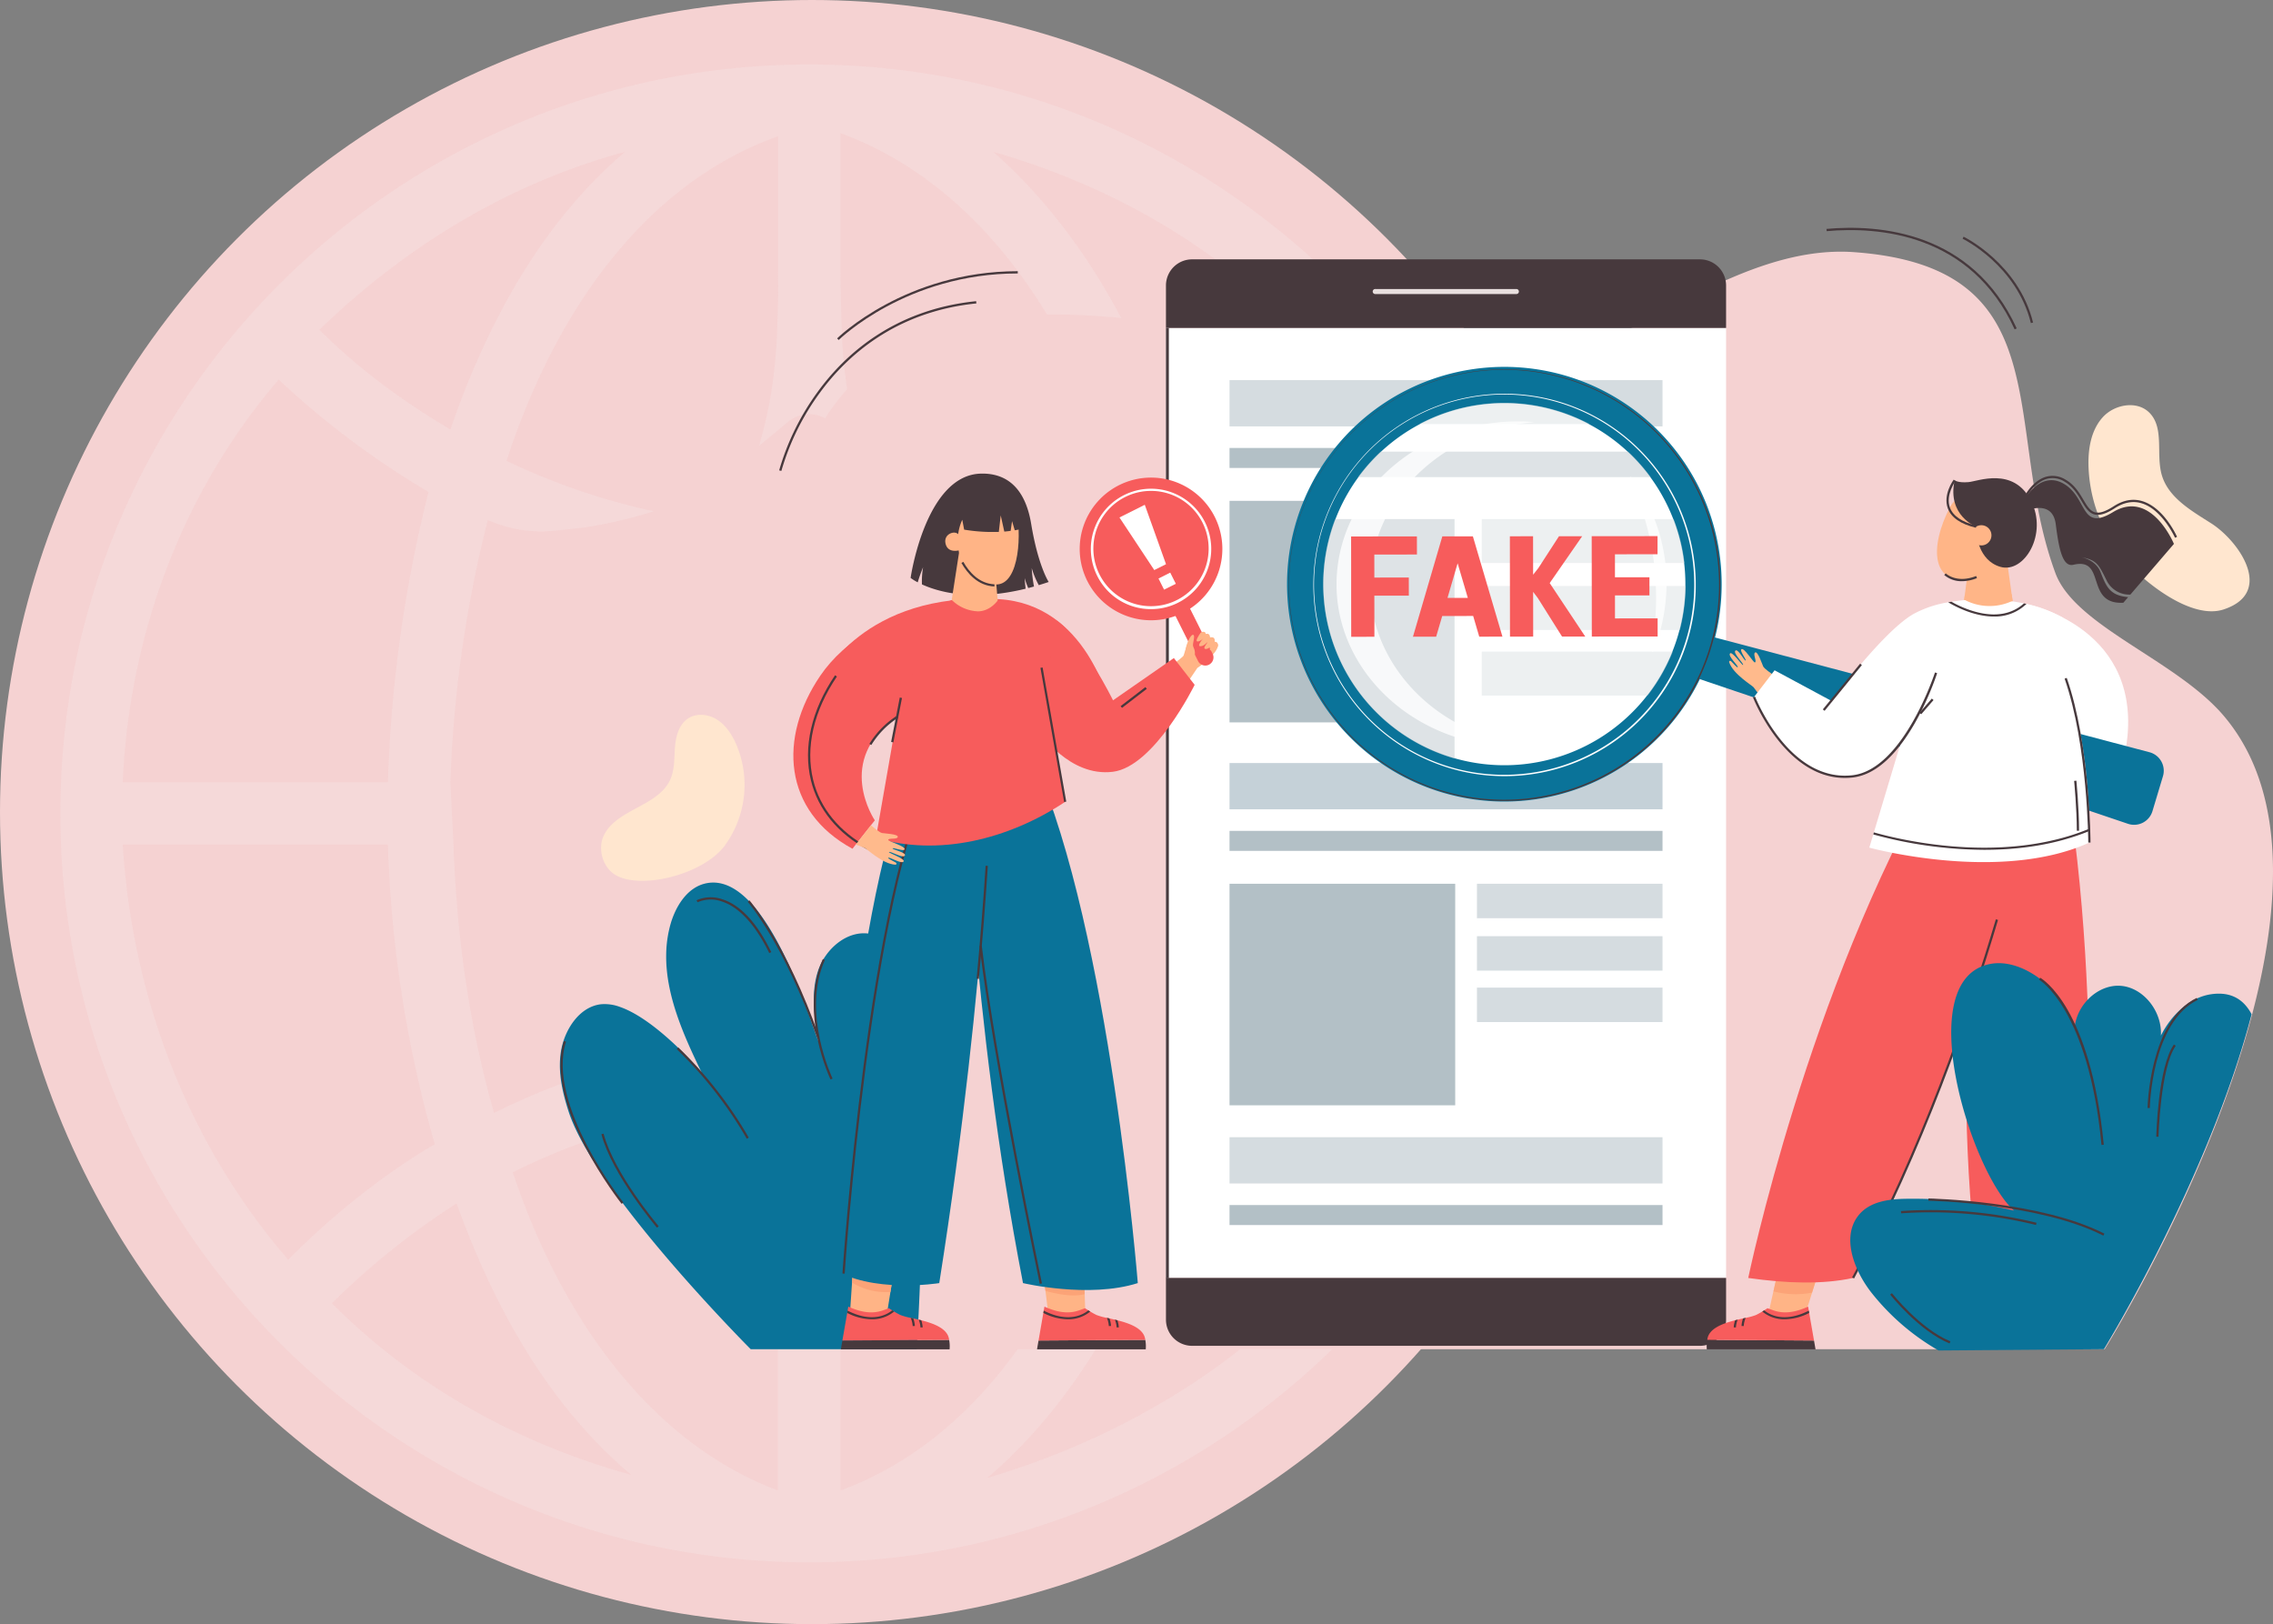 <?xml version="1.0" encoding="UTF-8"?> <svg xmlns="http://www.w3.org/2000/svg" xmlns:xlink="http://www.w3.org/1999/xlink" width="809" height="578" viewBox="0 0 809 578"><rect x="0" y="0" width="809" height="578" fill="#808080" stroke="none"/><defs><clipPath id="clip-path"><rect id="Rectangle_10545" data-name="Rectangle 10545" width="609.732" height="399.531" fill="none"></rect></clipPath><clipPath id="clip-path-3"><rect id="Rectangle_10537" data-name="Rectangle 10537" width="129.121" height="126.654" fill="none"></rect></clipPath><clipPath id="clip-path-4"><rect id="Rectangle_10542" data-name="Rectangle 10542" width="12.983" height="62.274" fill="none"></rect></clipPath><clipPath id="clip-path-5"><rect id="Rectangle_10543" data-name="Rectangle 10543" width="70.583" height="115.851" fill="none"></rect></clipPath></defs><g id="Group_70596" data-name="Group 70596" transform="translate(288 -2562)"><circle id="Ellipse_1537" data-name="Ellipse 1537" cx="289" cy="289" r="289" transform="translate(-288 2562)" fill="#f5d2d2"></circle><path id="Path_113617" data-name="Path 113617" d="M266.52,0C119.915,0,0,118.833,0,266.518c0,148.8,121.051,266.536,266.52,266.536s266.5-117.734,266.5-266.536C533.023,118.833,413.108,0,266.52,0M510.838,255.417h-94.4c-1.117-34.421-5.551-72.194-15.553-107.732a253.224,253.224,0,0,0,51.091-39.953c35.538,41.089,55.524,93.261,58.858,147.685M436.427,91.062A257.274,257.274,0,0,1,393.122,125.5C379.786,88.845,359.8,55.524,332.029,31.087c38.872,11.119,75.528,31.1,104.4,59.975M200.994,31.087c-28.871,24.437-48.874,59.975-62.174,98.847-16.67-9.984-32.2-21.1-46.64-35.538,31.069-29.988,67.725-52.19,108.814-63.309M77.709,112.165a304.451,304.451,0,0,0,53.326,39.971,482.1,482.1,0,0,0-14.453,103.281H22.2c2.235-52.208,21.1-103.281,55.506-143.252M22.2,277.638h94.379a435.47,435.47,0,0,0,16.67,106.615c-18.887,11.1-36.656,25.536-52.172,41.089-35.538-41.089-55.542-93.3-58.876-147.7M96.631,440.875a270.337,270.337,0,0,1,44.387-35.556c14.435,39.989,34.439,73.311,62.192,96.631-39.972-11.1-76.628-31.087-106.579-61.075M277.64,507.5V386.721l-8.308,3.226a7.61,7.61,0,0,1-5.5,0l-8.416-3.3V507.5c-44.423-16.652-76.628-59.975-94.4-113.246A238.728,238.728,0,0,1,215.808,374.9c.036-.018.09-.018.144-.036.144-.018.4-.072.721-.144.108-.018.234-.054.36-.072.469-.126.937-.216,1.388-.324h.054v.036c1.117-.234,2.523-.5,4.037-.775a2.164,2.164,0,0,0-.216-.2h-.018l-.018-.018c-.108-.09-.541-.487-1.189-1.081a2.929,2.929,0,0,0-.216-.2c-2.325-2.09-7.01-6.253-9.858-8.308q-.351-.243-.649-.432c-.27-.162-.523-.324-.793-.487-.036-.018-.054-.036-.09-.054a.873.873,0,0,1-.216-.144,29.6,29.6,0,0,0-24.347-2.289l-.162.054a242.527,242.527,0,0,0-30.384,12.723c-8.885-31.1-13.336-63.309-14.435-95.513l-1.117-22.22a440.441,440.441,0,0,1,13.318-93.3h.018a46.7,46.7,0,0,0,24.419,3.748l10.146-1.117c1.117-.18,3.262-.5,6.145-1.063,2.9-.577,6.542-1.37,10.651-2.451,2.325-.595,4.938-1.352,7.7-2.235a236.355,236.355,0,0,1-52.407-17.949c17.769-54.425,49.992-98.847,96.631-115.517V73.78l.036,3.442c.126,4.613-.108,9.029-.216,13.372-.433,18.238-2.649,31.754-6.578,45.144l6.758-5.587,3.658-3.028a11.615,11.615,0,0,1,14.844.005l.168.139,3.55,2.9,6.956,5.785c-3.965-13.408-6.181-26.96-6.632-45.288,0,0-.324-13.21-.324-16.886V24.437c45.522,16.652,77.709,59.975,95.478,112.165A222.725,222.725,0,0,1,317.4,157.453c3.785,1.37,7.371,2.469,10.489,3.334h.036a144.723,144.723,0,0,0,18.238,3.911.5.5,0,0,0,.162.018l4.109.469a55.459,55.459,0,0,0,30.312-5.19l.162-.072a355.667,355.667,0,0,1,13.318,96.613s.36,13.318,0,21.1A429.213,429.213,0,0,1,380.9,369.817,258.985,258.985,0,0,0,348.9,357.941l-.144-.036a28,28,0,0,0-24.437,4.343c-1.5,1.081-3.01,2.145-4.56,3.19l-.054.036-.072.054-.18.09-.144.126h-.018l-.288.2q-4.568,3.082-9.569,5.893c1.982.306,3.947.649,5.911,1.027a1.106,1.106,0,0,1,.2.054,257.641,257.641,0,0,1,57.579,18c-17.769,55.506-49.974,99.929-95.478,116.58m52.172-4.433c28.871-24.437,49.974-59.975,64.409-99.965a288.766,288.766,0,0,1,46.658,35.538c-31.105,31.1-69.978,52.208-111.067,64.427m125.5-82.2A320.706,320.706,0,0,0,400.889,379.8,455.246,455.246,0,0,0,416.442,276.52H510.82c-3.316,53.307-22.185,104.38-55.506,144.351" transform="translate(-266.511 2584.945)" fill="#f9f9f9" opacity="0.2"></path><g id="Group_70563" data-name="Group 70563" transform="translate(-88.731 2643.078)"><g id="Group_70562" data-name="Group 70562" clip-path="url(#clip-path)"><g id="Group_70561" data-name="Group 70561"><g id="Group_70560" data-name="Group 70560" clip-path="url(#clip-path)"><path id="Path_113473" data-name="Path 113473" d="M690.015,133.578A53.807,53.807,0,0,1,677.084,100.1c-.156-6.162.949-12.749,5.11-17.3s12.079-5.974,16.481-1.659c5.513,5.4,2.35,14.778,4.476,22.2,2.317,8.085,10.483,12.732,17.581,17.243,9.914,6.3,22.728,24.655,4.431,30.664-11.434,3.756-28.21-9.63-35.149-17.671" transform="translate(-133.022 -15.432)" fill="#ffe6cf"></path><path id="Path_113474" data-name="Path 113474" d="M656.2,478.245l1.734-20.288H643.063l.9,20.288Z" transform="translate(-126.34 -89.973)" fill="#ffb486"></path><path id="Path_113475" data-name="Path 113475" d="M657.876,458.061l-.988,11.42a59.347,59.347,0,0,1-13.368-.84l-.534-11.792Z" transform="translate(-126.325 -89.756)" fill="#fca377"></path><path id="Path_113476" data-name="Path 113476" d="M654.822,495.892H616.127a12.159,12.159,0,0,1,.156-3.356c.015-.031,37.994.217,37.994.217Z" transform="translate(-121.038 -96.766)" fill="#47393d"></path><path id="Path_113477" data-name="Path 113477" d="M654.333,489.857l-37.979-.248c.364-3.931,5.3-5.78,9.9-6.953.311-.078.613-.148.916-.225.66-.156,1.306-.3,1.919-.436.318-.07.63-.14.925-.2a21.352,21.352,0,0,0,3.675-1.018c.683-.326,1.515-.8,2.237-1.235.249-.147.473-.295.684-.427.683-.427,1.172-.754,1.172-.754,2.486.816,6.23,3.154,14.449-.567l.249,1.429.14.808Z" transform="translate(-121.093 -93.87)" fill="#f75c5c"></path><path id="Path_113478" data-name="Path 113478" d="M629.474,483.565a8.818,8.818,0,0,0-.637,2.773l-.776-.031a9.749,9.749,0,0,1,.5-2.517c.311-.077.614-.147.917-.225" transform="translate(-123.393 -95.004)" fill="#47393d"></path><path id="Path_113479" data-name="Path 113479" d="M633,482.772a8.627,8.627,0,0,0-.7,2.913l-.777-.023a9.33,9.33,0,0,1,.551-2.688c.319-.07.63-.14.925-.2" transform="translate(-124.073 -94.849)" fill="#47393d"></path><path id="Path_113480" data-name="Path 113480" d="M657.41,480.354a19.444,19.444,0,0,1-8.685,2.268,12.176,12.176,0,0,1-8.01-2.758c.249-.148.474-.3.684-.427,1.445,1.235,6.735,4.762,15.871.109Z" transform="translate(-125.879 -94.193)" fill="#47393d"></path><path id="Path_113481" data-name="Path 113481" d="M554.439,401.147H72.01S12.277,334.084,25.35,284.618c5.941,2.258,15.6,2.547,20.67,7.658,2.912,3.656,5.757,7.368,9.215,10.382C49.367,289.536,43.5,275.2,43.64,260.938c9.532-5.2,21.467-7.842,30.534-14.881a32.476,32.476,0,0,0,7.286-7.77c17.706-26.669-29.848-87.81,15.874-165.673,48.913-83.3,187.524-6.934,261.569-23.8,28.909-6.589,66.684-40.932,106.324-38.079,74.431,5.352,52.424,62.129,71.682,114.238,6.968,18.859,42.847,30.872,59.739,50.582,57.086,66.637-42.21,225.592-42.21,225.592" transform="translate(-4.613 -2.076)" fill="#f5d2d2"></path><path id="Path_113482" data-name="Path 113482" d="M127,456.042H67.915s-55.6-55.709-64.853-84.7C.771,364.207-.908,356.6.538,349.237S7.111,334.2,14.552,333.295a15.486,15.486,0,0,1,6.87.956c6.46,2.258,13.483,7.81,19,12.921a129.678,129.678,0,0,1,10.02,10.382c-6.38-13.122-12.76-27.457-12.607-41.719a42.2,42.2,0,0,1,1.342-10.3c1.752-6.7,5.914-13.716,12.664-15.243,7.119-1.607,13.612,3.222,19.2,10.663C82.587,316.3,90.341,342.728,92.069,346.5c-1.422-8.276-2.828-16.947-.241-24.934s10.566-14.914,18.8-13.3c10.47,2.057,14.118,14.93,15.548,25.5,5.938,43.889.82,122.274.82,122.274" transform="translate(0 -56.972)" fill="#0a7399"></path><path id="Path_113483" data-name="Path 113483" d="M118.433,366.722c-.114-.236-11.335-23.846-2.74-42.877l.732.331c-8.438,18.685,2.619,41.962,2.731,42.2Z" transform="translate(-22.094 -63.625)" fill="#47393d"></path><path id="Path_113484" data-name="Path 113484" d="M22.032,418.1c-.28-.35-27.86-35.283-20.554-57.979l.765.246c-7.175,22.287,20.14,56.885,20.416,57.232Z" transform="translate(-0.049 -70.752)" fill="#47393d"></path><path id="Path_113485" data-name="Path 113485" d="M38.171,434.66c-.159-.187-15.969-18.836-19.778-33.257l.777-.206c3.762,14.243,19.454,32.756,19.613,32.941Z" transform="translate(-3.614 -78.822)" fill="#47393d"></path><path id="Path_113486" data-name="Path 113486" d="M76.7,395.5a145.662,145.662,0,0,0-24.951-31.906L52.3,363A146.527,146.527,0,0,1,77.4,395.1Z" transform="translate(-10.168 -71.318)" fill="#47393d"></path><path id="Path_113487" data-name="Path 113487" d="M107.951,346.869C96.078,313.14,83.332,298.523,83.205,298.38l.6-.534c.129.145,12.979,14.881,24.9,48.756Z" transform="translate(-16.347 -58.517)" fill="#47393d"></path><path id="Path_113488" data-name="Path 113488" d="M86.418,316.359c-4.907-10.055-10.75-16.407-16.9-18.366a11.7,11.7,0,0,0-8.605.283l-.385-.7a12.344,12.344,0,0,1,9.234-.344c6.452,2.058,12.3,8.376,17.374,18.779Z" transform="translate(-11.892 -58.258)" fill="#47393d"></path><rect id="Rectangle_10519" data-name="Rectangle 10519" width="199.355" height="338.065" transform="translate(215.717 35.645)" fill="#fff"></rect><path id="Path_113489" data-name="Path 113489" d="M467.816,23.264V38.388H268.46V23.264a9.3,9.3,0,0,1,9.3-9.3H458.517a9.3,9.3,0,0,1,9.3,9.3" transform="translate(-52.743 -2.744)" fill="#47393d"></path><path id="Path_113490" data-name="Path 113490" d="M268.46,465.084H467.816v14.861a9.3,9.3,0,0,1-9.3,9.3H277.762a9.3,9.3,0,0,1-9.3-9.3Z" transform="translate(-52.743 -91.373)" fill="#47393d"></path><rect id="Rectangle_10520" data-name="Rectangle 10520" width="1.025" height="338.185" transform="translate(215.717 35.645)" fill="#47393d"></rect><path id="Path_113491" data-name="Path 113491" d="M411.266,28.892H361.035a.9.9,0,1,1,0-1.793h50.231a.9.9,0,0,1,0,1.793" transform="translate(-70.755 -5.324)" fill="#e8dfde"></path><rect id="Rectangle_10521" data-name="Rectangle 10521" width="80.328" height="78.843" transform="translate(238.339 233.434)" fill="#b3c0c6"></rect><rect id="Rectangle_10522" data-name="Rectangle 10522" width="66.047" height="12.264" transform="translate(326.402 233.434)" fill="#d5dce0"></rect><rect id="Rectangle_10523" data-name="Rectangle 10523" width="66.047" height="12.264" transform="translate(326.402 252.09)" fill="#d5dce0"></rect><rect id="Rectangle_10524" data-name="Rectangle 10524" width="66.047" height="12.264" transform="translate(326.402 270.39)" fill="#d5dce0"></rect><rect id="Rectangle_10525" data-name="Rectangle 10525" width="154.11" height="16.463" transform="translate(238.339 323.634)" fill="#d5dce0"></rect><rect id="Rectangle_10526" data-name="Rectangle 10526" width="154.11" height="7.119" transform="translate(238.339 347.773)" fill="#b3c0c6"></rect><rect id="Rectangle_10527" data-name="Rectangle 10527" width="154.11" height="16.463" transform="translate(238.339 190.475)" fill="#c5d1d8"></rect><rect id="Rectangle_10528" data-name="Rectangle 10528" width="154.11" height="7.118" transform="translate(238.339 214.615)" fill="#b3c0c6"></rect><rect id="Rectangle_10529" data-name="Rectangle 10529" width="80.328" height="78.843" transform="translate(238.339 97.161)" fill="#b3c0c6"></rect><rect id="Rectangle_10530" data-name="Rectangle 10530" width="66.047" height="12.264" transform="translate(326.402 97.161)" fill="#d5dce0"></rect><rect id="Rectangle_10531" data-name="Rectangle 10531" width="66.047" height="12.264" transform="translate(326.402 115.817)" fill="#d5dce0"></rect><rect id="Rectangle_10532" data-name="Rectangle 10532" width="66.047" height="12.264" transform="translate(326.402 134.117)" fill="#d5dce0"></rect><rect id="Rectangle_10533" data-name="Rectangle 10533" width="154.11" height="16.463" transform="translate(238.339 54.202)" fill="#d5dce0"></rect><rect id="Rectangle_10534" data-name="Rectangle 10534" width="154.11" height="7.119" transform="translate(238.339 78.342)" fill="#b3c0c6"></rect><path id="Path_113492" data-name="Path 113492" d="M216,478.245l-2.511-20.288h14.874l.653,20.288Z" transform="translate(-41.943 -89.973)" fill="#ffb486"></path><path id="Path_113493" data-name="Path 113493" d="M228.9,470.821c-5.619,1.47-13.967-1.2-13.967-1.2l-.591-4.816,14.4,1.212Z" transform="translate(-42.111 -91.318)" fill="#fca377"></path><path id="Path_113494" data-name="Path 113494" d="M128.325,478.245l1.373-20.288h14.874l-3.231,20.288Z" transform="translate(-25.212 -89.973)" fill="#ffb486"></path><path id="Path_113495" data-name="Path 113495" d="M144.093,462.571l-1.017,6.4a23.134,23.134,0,0,1-13.657-3.356l.419-6.231Z" transform="translate(-25.427 -90.254)" fill="#fca377"></path><path id="Path_113496" data-name="Path 113496" d="M547.811,478.245l6.4-20.288H539.333l-4.538,20.288Z" transform="translate(-105.069 -89.973)" fill="#ffb486"></path><path id="Path_113497" data-name="Path 113497" d="M554.783,457.587l-3.527,11.155a31.552,31.552,0,0,1-13.688-.451l2.533-11.334h5.314Z" transform="translate(-105.614 -89.777)" fill="#fca377"></path><path id="Path_113498" data-name="Path 113498" d="M240.9,422.043s-9.934-124.756-36.759-185.406l-24.936,1.25s2.128,87.839,20.836,184.155c0,0,23.4,5.553,40.859,0" transform="translate(-35.208 -46.491)" fill="#0a7399"></path><path id="Path_113499" data-name="Path 113499" d="M158.624,422.1s-24.541,3.967-38.54-5.553c0,0,7.454-135.268,30.282-179.62h26.84s-.877,72.913-18.583,185.173" transform="translate(-23.592 -46.548)" fill="#0a7399"></path><path id="Path_113500" data-name="Path 113500" d="M157.895,147.549c.661-2.362,1.9-5.376,1.9-5.376a29.31,29.31,0,0,0-.4,6.113c5.826,2.673,18,6.153,36.9,1.531-.241-1.942-.35-3.783-.35-3.783a26.5,26.5,0,0,0,1.282,3.55c.676-.171,1.352-.35,2.043-.544a50.009,50.009,0,0,1-.808-6.572,30,30,0,0,0,2.517,6.083c1.149-.35,2.322-.722,3.519-1.127,0,0-3.768-5.748-6.238-20.71-2.035-12.3-8.343-18.108-17.929-17.851-19.716.528-24.975,37.117-24.975,37.117a18.1,18.1,0,0,0,2.533,1.569" transform="translate(-30.523 -21.386)" fill="#47393d"></path><path id="Path_113501" data-name="Path 113501" d="M218.265,201.822s-7.9-35.568-39.316-37.407c-48.354-2.83-63.216,28.622-63.216,28.622Z" transform="translate(-22.738 -32.267)" fill="#f75c5c"></path><path id="Path_113502" data-name="Path 113502" d="M180.074,119.606c5.338-3.05,14.71-3.181,16.853,4.042,1.978,6.665,1.663,26.767-7.26,26.386-9.327-.4-12.27-7.488-13.1-11.82-.3-1.557-1.83-15.557,3.508-18.607" transform="translate(-34.604 -23.111)" fill="#ffb486"></path><path id="Path_113503" data-name="Path 113503" d="M175.723,141.268s-4.167,1.282-4.945-2.464c-.7-3.38,3.311-4.7,4.6-3.217Z" transform="translate(-33.536 -26.52)" fill="#ffb486"></path><path id="Path_113504" data-name="Path 113504" d="M249.443,222.642c9.92-8.165,24.76-30.858,24.76-30.858,1.041-.694,5.456-3.737,7-6.845.683-1.382.333-2.532-.824-2.485.155-1.3-.435-1.8-1.646-1.531-.078-1.227-.723-1.46-1.562-1.243-.373-2.89-6.261,3.193-6.642,4.11-.256.613-1.043,2.93-1.237,3.63-.256.925-28.445,21.487-28.445,21.487Z" transform="translate(-47.319 -35.149)" fill="#ffb486"></path><path id="Path_113505" data-name="Path 113505" d="M283.9,186.981a2.9,2.9,0,0,0,1.3-3.893l-10.552-21.081a2.9,2.9,0,1,0-5.189,2.6l10.552,21.081a2.9,2.9,0,0,0,3.893,1.3" transform="translate(-52.878 -31.514)" fill="#f75c5c"></path><path id="Path_113506" data-name="Path 113506" d="M232.938,147.374a25.387,25.387,0,1,0,11.339-34.066,25.387,25.387,0,0,0-11.339,34.066" transform="translate(-45.236 -21.733)" fill="#f75c5c"></path><path id="Path_113507" data-name="Path 113507" d="M237.45,146.567A21.428,21.428,0,1,1,256.644,158.4a21.283,21.283,0,0,1-19.193-11.833m9.916-28.052a20.516,20.516,0,1,0,9.222-2.194,20.512,20.512,0,0,0-9.222,2.194" transform="translate(-46.204 -22.7)" fill="#fff"></path><path id="Path_113508" data-name="Path 113508" d="M260.252,145.9l4.182-2.093-7.56-21.139-9.014,4.512Z" transform="translate(-48.696 -24.101)" fill="#fff"></path><rect id="Rectangle_10535" data-name="Rectangle 10535" width="4.676" height="4.446" transform="matrix(0.894, -0.448, 0.448, 0.894, 213.057, 124.801)" fill="#fff"></rect><path id="Path_113509" data-name="Path 113509" d="M290.456,184a.925.925,0,0,1,.015,1.4c-.759.669-1.79,1.266-2.259,1.1-.828-.3.177-1.5.934-2.389A.927.927,0,0,1,290.456,184Z" transform="translate(-56.563 -36.106)" fill="#ffb486"></path><path id="Path_113510" data-name="Path 113510" d="M288.531,183.154a.944.944,0,0,1-.117,1.164c-.76.779-2.106,1.8-2.82,1.346-.453-.289.5-1.61,1.339-2.661a1.008,1.008,0,0,1,1.6.151" transform="translate(-56.087 -35.89)" fill="#ffb486"></path><path id="Path_113511" data-name="Path 113511" d="M286.163,181.244a.932.932,0,0,1,.231,1.293c-.628.9-1.7,1.988-2.885,1.91-1.016-.067.393-1.936,1.264-3.083a.932.932,0,0,1,1.283-.2Z" transform="translate(-55.631 -35.56)" fill="#ffb486"></path><path id="Path_113512" data-name="Path 113512" d="M284.921,179.188a1.082,1.082,0,0,1,.089,1.608c-.831.834-2.012,1.675-2.713,1.556-.75-.128.259-1.719,1.038-2.91a1.082,1.082,0,0,1,1.585-.254" transform="translate(-55.41 -35.157)" fill="#ffb486"></path><path id="Path_113513" data-name="Path 113513" d="M277.006,186.218c.312-3.07,2.153-6.427,2.9-5.937s-.484,3.2-.062,4.148c.554,1.248,1.016,2.407.02,4.959Z" transform="translate(-54.422 -35.41)" fill="#ffb486"></path><path id="Path_113514" data-name="Path 113514" d="M125.958,419.3l-.8-.053c.089-1.352,9.176-135.771,32.251-179.447l.71.375c-23,43.525-32.07,177.773-32.159,179.124" transform="translate(-24.589 -47.113)" fill="#47393d"></path><path id="Path_113515" data-name="Path 113515" d="M148.438,201.093l-8.463,48.4c22.083,6.633,47.005.673,67.384-12.848l-8.44-47.727L183.213,165s-7.658,8.738-16.1-.2l-21.982,9.221Z" transform="translate(-27.5 -32.377)" fill="#f75c5c"></path><path id="Path_113516" data-name="Path 113516" d="M132.413,244.39s-14.693-21.52,8.049-36.858l13.027-36.638,0-.245c-15.256-.078-31.653,9.257-40.531,22.338-14.847,21.875-13.356,48.031,11.5,61.518Z" transform="translate(-20.318 -33.527)" fill="#f75c5c"></path><path id="Path_113517" data-name="Path 113517" d="M267.65,196.766l-7.4-9.52L238.6,202.284S227.44,179.6,218.258,173.731l-5.879,39.7s10.569,16.232,26.182,14.28c14.809-1.851,29.09-30.941,29.09-30.941" transform="translate(-41.725 -34.132)" fill="#f75c5c"></path><path id="Path_113518" data-name="Path 113518" d="M185.393,322.805l-.8-.076c1.3-13.83,2.374-27.356,3.2-40.2l.8.051c-.831,12.853-1.91,26.386-3.206,40.225" transform="translate(-36.266 -55.508)" fill="#47393d"></path><path id="Path_113519" data-name="Path 113519" d="M207.31,438.3c-.167-.8-16.719-80.213-21.427-120.229l.8-.094c4.7,39.981,21.248,119.361,21.415,120.158Z" transform="translate(-36.52 -62.473)" fill="#47393d"></path><rect id="Rectangle_10536" data-name="Rectangle 10536" width="0.776" height="48.468" transform="translate(171.044 156.601) rotate(-10.008)" fill="#47393d"></rect><path id="Path_113520" data-name="Path 113520" d="M172.716,130.806a2.431,2.431,0,0,1,2.975.715,18.015,18.015,0,0,1,1.458-5.141l.67,3.518a61.114,61.114,0,0,0,8.288.808c1.062.021,4.05,0,4.05,0l.681-5.88,1.274,5.764c.878-.07,1.56-.164,2.26-.256l.5-3.458.963,3.256c.94-.156,1.593-.3,1.911-.373.194-2.471.272-9.135-4.133-13-5.057-4.428-15.754-2-18.232,3.309a30.978,30.978,0,0,0-2.665,10.735" transform="translate(-33.933 -22.488)" fill="#47393d"></path><path id="Path_113521" data-name="Path 113521" d="M182.871,164.009c4.43,0,7.06-3.867,7.06-3.867l-1.11-12.81-12.182-7.239-3.074,19.851a14.013,14.013,0,0,0,9.306,4.066" transform="translate(-34.1 -27.524)" fill="#ffb486"></path><path id="Path_113522" data-name="Path 113522" d="M189.592,156.707l.034-.776c-5.544-.237-9.094-4.476-11.094-7.99l-.675.384c2.1,3.685,5.837,8.129,11.736,8.382" transform="translate(-34.943 -29.065)" fill="#47393d"></path><path id="Path_113523" data-name="Path 113523" d="M131.171,260.265c-10.713-5.811-17.7-14.341-20.214-24.663-2.865-11.776.178-25.07,8.57-37.434l.665.452c-8.262,12.174-11.265,25.24-8.453,36.792,2.457,10.1,9.309,18.446,19.817,24.147Z" transform="translate(-21.593 -38.933)" fill="#47393d"></path><path id="Path_113524" data-name="Path 113524" d="M648.91,166.467s40.145,7.36,36.53,47.066c-1.5,16.507-10.1,22.852-10.1,22.852l-8.459-8.889-16.058,5.4Z" transform="translate(-127.489 -32.705)" fill="#fff"></path><path id="Path_113525" data-name="Path 113525" d="M621.163,165.96l2.817-21.592h12.764l3.013,21.592Z" transform="translate(-122.038 -28.363)" fill="#ffb587"></path><path id="Path_113526" data-name="Path 113526" d="M625.49,146.728c8.069-2.268,17.6-13.4,14.037-26.273-2.824-10.208-20.26-7.392-24.914,1.37-7.219,13.589-7.667,30.116,10.877,24.9" transform="translate(-119.841 -22.386)" fill="#ffb587"></path><path id="Path_113527" data-name="Path 113527" d="M661.14,228.655l-3.758,12.5a6.818,6.818,0,0,1-8.737,4.443L465.664,183.785a6.771,6.771,0,0,1,3.9-12.966L656.3,220.132a6.817,6.817,0,0,1,4.841,8.523" transform="translate(-90.569 -33.515)" fill="#0a7399"></path><path id="Path_113528" data-name="Path 113528" d="M473.536,139.985A73.036,73.036,0,1,1,400.5,66.949a73.036,73.036,0,0,1,73.036,73.036" transform="translate(-64.336 -13.153)" fill="#fff"></path><path id="Path_113529" data-name="Path 113529" d="M533.763,195.851c-.776-.556-3.328-2.256-3.737-3.118-.379-.8-1.874-5.385-2.817-4.98-.989.424.7,3.365-.14,3.568-.516.124-3.916-5.587-4.824-4.661-.6.607,1.934,3.785,1.508,3.983-.395.183-2.7-4.382-3.622-3.528-.971.9,3.19,4.744,2.718,5.131-.234.192-3.845-4.884-4.584-4.166-.988.961,3.1,4.491,2.685,4.967-.2.234-1.424-1.271-2.264-2.074-.466-.445-.9-.141-.763.274,1.417,4.307,8.258,8.292,8.7,8.92q.993,1.4,2.007,2.7Z" transform="translate(-101.75 -36.652)" fill="#ffba8c"></path><path id="Path_113530" data-name="Path 113530" d="M402.411,206.913a65.182,65.182,0,0,1-17.785-2.487,64.968,64.968,0,0,1-12.694-119.8,64.956,64.956,0,0,1,94.889,66.26,68.147,68.147,0,0,1-1.471,7.453,64.964,64.964,0,0,1-62.939,48.575m-.048-129.129a63.509,63.509,0,0,0-30.052,7.55,64.164,64.164,0,1,0,92.262,72.8,67.092,67.092,0,0,0,1.453-7.364A64.1,64.1,0,0,0,411.3,78.4a65.119,65.119,0,0,0-8.939-.62" transform="translate(-66.312 -15.124)" fill="#fff"></path><path id="Path_113531" data-name="Path 113531" d="M410.079,62.319a77.345,77.345,0,1,0,65.973,87.237,77.34,77.34,0,0,0-65.973-87.237m53.182,85.463A64.427,64.427,0,1,1,408.306,75.11a64.424,64.424,0,0,1,54.955,72.672" transform="translate(-63.281 -12.098)" fill="#0a7399"></path><path id="Path_113532" data-name="Path 113532" d="M401.8,209.455a69.284,69.284,0,0,1-9.525-.66,68.047,68.047,0,1,1,9.525.66m-.277-135.829a67.673,67.673,0,1,0,9.417.652,68.593,68.593,0,0,0-9.417-.652" transform="translate(-65.493 -14.307)" fill="#fff"></path><path id="Path_113533" data-name="Path 113533" d="M399.665,216.111a78.2,78.2,0,0,1-10.754-.746,76.808,76.808,0,1,1,10.754.746M399.35,62.662A76.513,76.513,0,1,0,410,63.4a77.538,77.538,0,0,0-10.648-.738" transform="translate(-63.339 -12.153)" fill="#47393d"></path><g id="Group_70553" data-name="Group 70553" transform="translate(271.602 62.261)" opacity="0.44"><g id="Group_70552" data-name="Group 70552"><g id="Group_70551" data-name="Group 70551" clip-path="url(#clip-path-3)"><path id="Path_113534" data-name="Path 113534" d="M384.832,129.005V214.26A64.647,64.647,0,0,1,342.3,129.005Z" transform="translate(-338.009 -87.606)" fill="#b3c0c6"></path><path id="Path_113535" data-name="Path 113535" d="M480.521,144.65H408.34V129.005h68.316a64.085,64.085,0,0,1,3.865,15.645" transform="translate(-351.827 -87.606)" fill="#d5dce0"></path><path id="Path_113536" data-name="Path 113536" d="M480.947,158.625a63.854,63.854,0,0,1-.611,8.244,67.466,67.466,0,0,1-1.462,7.409H408.34V158.625Z" transform="translate(-351.827 -93.425)" fill="#d5dce0"></path><path id="Path_113537" data-name="Path 113537" d="M476.343,187.685a63.971,63.971,0,0,1-8.975,15.645H408.34V187.685Z" transform="translate(-351.827 -99.135)" fill="#d5dce0"></path><path id="Path_113538" data-name="Path 113538" d="M441.335,85.078H380.58a64.625,64.625,0,0,1,60.755,0" transform="translate(-346.373 -77.484)" fill="#d5dce0"></path><path id="Path_113539" data-name="Path 113539" d="M457.722,108.2H353.48a64.285,64.285,0,0,1,8.067-9.08h88.14a63.834,63.834,0,0,1,8.035,9.08" transform="translate(-341.048 -81.736)" fill="#b3c0c6"></path></g></g></g><path id="Path_113540" data-name="Path 113540" d="M627.3,420.868c14.068,2.207,27.14,3.127,37.081,0,0,0,8.411-94.292-6.5-180.928l-29.822.13s-11.47,104.119-.76,180.8" transform="translate(-122.345 -47.14)" fill="#f75c5c"></path><path id="Path_113541" data-name="Path 113541" d="M526.371,420.9c13.579,1.92,26.28,2.366,37.307,0,45.764-84.9,64.917-180.8,64.917-180.8H593.236c-45.672,78.677-66.865,180.8-66.865,180.8" transform="translate(-103.414 -47.172)" fill="#f75c5c"></path><path id="Path_113542" data-name="Path 113542" d="M556.33,206.768l-20.072-10.8-7.313,9.509s11.831,30.839,35.032,28.245c18.559-2.074,29.75-36.864,29.75-36.864Z" transform="translate(-103.92 -38.501)" fill="#fff"></path><path id="Path_113543" data-name="Path 113543" d="M653.92,251.087c-31.926,14.533-78.332,1.812-78.332,1.812L577,248.2l.218-.726,12.069-40.192-31.738-.382s21.263-29.837,33.647-37.092a39.173,39.173,0,0,1,12.474-4.223c.382-.067.771-.135,1.16-.194a72.463,72.463,0,0,1,25.8.583c.3.06.6.128.891.2a45.759,45.759,0,0,1,13.043,4.934s-2.276,12.818.914,21.526c7.255,19.8,8.348,43.441,8.46,53.519.007.284.007.554.007.816.023,2.62-.03,4.125-.03,4.125" transform="translate(-109.54 -32.32)" fill="#fff"></path><rect id="Rectangle_10538" data-name="Rectangle 10538" width="21.007" height="0.804" transform="translate(449.512 171.377) rotate(-50.805)" fill="#47393d"></rect><path id="Path_113544" data-name="Path 113544" d="M625.342,128.14s-10.4-3.9-7.667-16.5c0,0,1.2.959,4.894.65,3.375-.281,15.914-5.578,22.211,6.468,6.246,11.949-2.327,26.147-10.815,23.683-7.827-2.272-8.761-11.568-8.624-14.305" transform="translate(-121.263 -21.787)" fill="#47393d"></path><path id="Path_113545" data-name="Path 113545" d="M632.344,135.31a3.593,3.593,0,1,1-3.593-3.593,3.593,3.593,0,0,1,3.593,3.593" transform="translate(-122.822 -25.878)" fill="#ffb587"></path><path id="Path_113546" data-name="Path 113546" d="M669.136,139.2c1.213.249,5.223,1.366,6.79,5.343,2.025,5.159,3.27,8.26,9.8,8.847l-1.711,1.993c-13.756.731-5.946-16.3-17.782-13.515-3.76.884-5.127-5.287-6.276-14.407s-10.631-4.765-10.631-4.765l-.121-4.685s5.729-9.883,13.917-4.773,5.649,16.914,17.228,9.883c13.6-8.26,21.663,11.322,21.663,11.322l-15.5,18.039a9,9,0,0,1-8.292-4.717c-2.8-5.5-3.319-7.561-9.08-8.566" transform="translate(-127.546 -21.959)" fill="#47393d"></path><path id="Path_113547" data-name="Path 113547" d="M619.525,155.821a9.326,9.326,0,0,1-6.346-2.209l.563-.574c.155.152,3.892,3.676,10.8.941l.3.746a14.372,14.372,0,0,1-5.309,1.1" transform="translate(-120.469 -30.067)" fill="#47393d"></path><path id="Path_113548" data-name="Path 113548" d="M639.27,164.61a19.005,19.005,0,0,1-17.229-.408l.22-1.726,16.664-.219Z" transform="translate(-122.21 -31.878)" fill="#ffb587"></path><path id="Path_113549" data-name="Path 113549" d="M658.705,266.923c-12.287,5.054-25.442,6.709-37.421,6.709a151.945,151.945,0,0,1-39.525-5.473l.217-.726c8.925,2.546,45.687,11.582,76.722-1.326.007.284.007.554.007.816" transform="translate(-114.296 -52.281)" fill="#47393d"></path><path id="Path_113550" data-name="Path 113550" d="M674.926,257.932c0-.342-.112-34.521-8.415-58.329l.759-.264c8.349,23.937,8.46,58.25,8.46,58.594Z" transform="translate(-130.947 -39.163)" fill="#47393d"></path><path id="Path_113551" data-name="Path 113551" d="M642.8,166.383a16.137,16.137,0,0,1-11.576,4.485c-7.689,0-14.922-4.239-16.277-5.07.383-.067.771-.135,1.161-.194,3.654,2.1,16.831,8.686,25.8.585.3.059.6.127.891.194" transform="translate(-120.817 -32.536)" fill="#47393d"></path><path id="Path_113552" data-name="Path 113552" d="M546.709,495.892H508.014a12.15,12.15,0,0,1,.156-3.356c.015-.031,37.994.217,37.994.217Z" transform="translate(-99.798 -96.766)" fill="#47393d"></path><path id="Path_113553" data-name="Path 113553" d="M546.219,489.857l-37.979-.248c.365-3.931,5.3-5.78,9.9-6.953.311-.078.614-.148.917-.225.66-.156,1.3-.3,1.919-.436.318-.07.629-.14.924-.2a21.328,21.328,0,0,0,3.674-1.018c.684-.326,1.515-.8,2.237-1.235.249-.147.474-.295.684-.427.684-.427,1.173-.754,1.173-.754,2.485.816,6.23,3.154,14.449-.567l.248,1.429.14.808Z" transform="translate(-99.852 -93.87)" fill="#f75c5c"></path><path id="Path_113554" data-name="Path 113554" d="M521.361,483.565a8.818,8.818,0,0,0-.637,2.773l-.777-.031a9.8,9.8,0,0,1,.5-2.517c.311-.077.614-.147.917-.225" transform="translate(-102.152 -95.004)" fill="#47393d"></path><path id="Path_113555" data-name="Path 113555" d="M524.884,482.772a8.629,8.629,0,0,0-.7,2.913l-.777-.023a9.331,9.331,0,0,1,.551-2.688c.319-.07.63-.14.925-.2" transform="translate(-102.832 -94.849)" fill="#47393d"></path><path id="Path_113556" data-name="Path 113556" d="M549.3,480.354a19.443,19.443,0,0,1-8.685,2.268,12.176,12.176,0,0,1-8.01-2.758c.249-.148.474-.3.684-.427,1.445,1.235,6.735,4.762,15.871.109Z" transform="translate(-104.639 -94.193)" fill="#47393d"></path><path id="Path_113557" data-name="Path 113557" d="M211.347,495.892h38.694a12.174,12.174,0,0,0-.155-3.356c-.016-.031-38,.217-38,.217Z" transform="translate(-41.523 -96.766)" fill="#47393d"></path><path id="Path_113558" data-name="Path 113558" d="M212.024,489.857,250,489.609c-.365-3.931-5.3-5.78-9.9-6.953-.311-.078-.614-.148-.917-.225-.66-.156-1.3-.3-1.919-.436-.318-.07-.629-.14-.924-.2a21.351,21.351,0,0,1-3.675-1.018c-.684-.326-1.515-.8-2.237-1.235-.249-.147-.474-.295-.684-.427-.684-.427-1.173-.754-1.173-.754-2.485.816-6.23,3.154-14.449-.567l-.248,1.429-.14.808Z" transform="translate(-41.656 -93.87)" fill="#f75c5c"></path><path id="Path_113559" data-name="Path 113559" d="M245.822,483.565a8.817,8.817,0,0,1,.637,2.773l.777-.031a9.8,9.8,0,0,0-.5-2.517c-.311-.077-.614-.147-.917-.225" transform="translate(-48.296 -95.004)" fill="#47393d"></path><path id="Path_113560" data-name="Path 113560" d="M242.284,482.772a8.627,8.627,0,0,1,.7,2.913l.777-.023a9.314,9.314,0,0,0-.552-2.688c-.318-.07-.629-.14-.924-.2" transform="translate(-47.601 -94.849)" fill="#47393d"></path><path id="Path_113561" data-name="Path 113561" d="M214.151,480.354a19.444,19.444,0,0,0,8.685,2.268,12.175,12.175,0,0,0,8.009-2.758c-.249-.148-.474-.3-.684-.427-1.445,1.235-6.735,4.762-15.871.109Z" transform="translate(-42.074 -94.193)" fill="#47393d"></path><path id="Path_113562" data-name="Path 113562" d="M124.462,495.892h38.694a12.218,12.218,0,0,0-.156-3.356c-.015-.031-38,.217-38,.217Z" transform="translate(-24.453 -96.766)" fill="#47393d"></path><path id="Path_113563" data-name="Path 113563" d="M125.138,489.857l37.979-.248c-.365-3.931-5.3-5.78-9.9-6.953-.311-.078-.614-.148-.917-.225-.66-.156-1.3-.3-1.919-.436-.318-.07-.629-.14-.924-.2a21.33,21.33,0,0,1-3.675-1.018c-.684-.326-1.515-.8-2.237-1.235-.249-.147-.474-.295-.684-.427-.684-.427-1.173-.754-1.173-.754-2.485.816-6.23,3.154-14.449-.567l-.248,1.429-.14.808Z" transform="translate(-24.585 -93.87)" fill="#f75c5c"></path><path id="Path_113564" data-name="Path 113564" d="M158.936,483.565a8.817,8.817,0,0,1,.637,2.773l.777-.031a9.8,9.8,0,0,0-.5-2.517c-.311-.077-.614-.147-.917-.225" transform="translate(-31.226 -95.004)" fill="#47393d"></path><path id="Path_113565" data-name="Path 113565" d="M155.4,482.772a8.627,8.627,0,0,1,.7,2.913l.777-.023a9.329,9.329,0,0,0-.551-2.688c-.319-.07-.63-.14-.925-.2" transform="translate(-30.531 -94.849)" fill="#47393d"></path><path id="Path_113566" data-name="Path 113566" d="M127.265,480.354a19.443,19.443,0,0,0,8.685,2.268,12.176,12.176,0,0,0,8.01-2.758c-.249-.148-.474-.3-.684-.427-1.445,1.235-6.735,4.762-15.871.109Z" transform="translate(-25.003 -94.193)" fill="#47393d"></path><path id="Path_113567" data-name="Path 113567" d="M702.4,131.877c-.045-.1-4.554-10.084-11.9-12.275-3.089-.922-6.276-.341-9.477,1.726-3.08,1.988-5.364,2.712-7.188,2.284-2.157-.509-3.352-2.526-4.735-4.861-1.407-2.377-3-5.071-6-6.826a7.92,7.92,0,0,0-6.276-1.016c-4.275,1.187-6.922,5.967-6.947,6.015l-.706-.384c.113-.209,2.829-5.123,7.434-6.4a8.678,8.678,0,0,1,6.9,1.1c3.172,1.859,4.823,4.648,6.28,7.109,1.29,2.178,2.4,4.059,4.229,4.489,1.6.375,3.684-.317,6.567-2.177,3.409-2.2,6.824-2.812,10.145-1.82,7.7,2.3,12.214,12.293,12.4,12.718Z" transform="translate(-127.542 -21.579)" fill="#47393d"></path><path id="Path_113568" data-name="Path 113568" d="M624.651,128.654c-5.443-1.316-8.806-3.644-10-6.917-1.774-4.881,1.941-9.993,2.1-10.208l.647.477c-.036.05-3.618,4.987-1.99,9.46,1.093,3,4.265,5.158,9.427,6.407Z" transform="translate(-120.665 -21.912)" fill="#47393d"></path><path id="Path_113569" data-name="Path 113569" d="M62.252,262.271A36.7,36.7,0,0,0,66.138,225.7c-1.516-3.3-3.63-6.453-6.712-8.365s-7.278-2.328-10.288-.3c-3.217,2.165-4.3,6.381-4.592,10.247s-.076,7.9-1.664,11.442c-4.3,9.581-19.076,10.452-23.666,19.9-2.264,4.66-.446,11.491,4.375,14.186,9.117,5.1,30.945-.241,38.66-10.539" transform="translate(-3.586 -42.378)" fill="#ffe6cf"></path><path id="Path_113570" data-name="Path 113570" d="M573.067,434.086l-.708-.382c24.593-45.621,41.4-94.491,51.178-127.454l.77.229c-9.783,33-26.615,81.923-51.24,127.607" transform="translate(-112.449 -60.168)" fill="#47393d"></path><path id="Path_113571" data-name="Path 113571" d="M714.415,343.859c-15.352,58.675-52.567,119.2-52.567,119.2l-58.846.46a83.12,83.12,0,0,1-23.739-20.382c-6.115-7.7-10.92-19.6-4.961-27.451,3.955-5.21,10.919-6.064,17.147-6.158a156.417,156.417,0,0,1,38.423,4.2c-15.119-13.15-37.082-82.524-8.37-87.791,12.128-2.225,26.853,10.264,29.871,23.163.616-8.665,8.431-15.96,16.445-15.36s14.805,9,14.311,17.687c3.764-7.425,10.295-13.659,18.058-14.721,6.332-.854,11.149,1.339,14.228,7.16" transform="translate(-112.296 -63.983)" fill="#0a7399"></path><path id="Path_113572" data-name="Path 113572" d="M668.446,443.123c-22.829-11.646-61.884-12.414-62.275-12.42l.013-.8c.394.006,39.632.776,62.628,12.508Z" transform="translate(-119.092 -84.461)" fill="#47393d"></path><path id="Path_113573" data-name="Path 113573" d="M704.048,380.252l-.8-.011c0-.309.641-31.024,17.5-39.187l.35.723c-16.413,7.947-17.042,38.171-17.047,38.475" transform="translate(-138.164 -67.006)" fill="#47393d"></path><path id="Path_113574" data-name="Path 113574" d="M677.414,391.634c-4.642-48.368-22.062-58.715-22.238-58.814l.394-.7c.73.408,17.954,10.572,22.644,59.437Z" transform="translate(-128.72 -65.25)" fill="#47393d"></path><path id="Path_113575" data-name="Path 113575" d="M707.907,394.54l-.8-.018c.024-1.01.657-24.823,6.274-32.82l.657.461c-5.477,7.8-6.122,32.133-6.128,32.378" transform="translate(-138.922 -71.062)" fill="#47393d"></path><path id="Path_113576" data-name="Path 113576" d="M642.077,440.325a158.389,158.389,0,0,0-47.993-4.145l-.08-.8a159.2,159.2,0,0,1,48.267,4.164Z" transform="translate(-116.702 -85.465)" fill="#47393d"></path><path id="Path_113577" data-name="Path 113577" d="M610.378,489.731c-10.9-4.464-21.028-17.253-21.129-17.382l.632-.5c.1.127,10.1,12.752,20.8,17.134Z" transform="translate(-115.768 -92.703)" fill="#47393d"></path><path id="Path_113578" data-name="Path 113578" d="M97.916,92.89l-.781-.189a89.241,89.241,0,0,1,13.708-27.94c9.5-13.076,27-29.289,56.4-32.271l.081.8c-29.1,2.952-46.421,19-55.826,31.944A88.333,88.333,0,0,0,97.916,92.89" transform="translate(-19.084 -6.383)" fill="#47393d"></path><path id="Path_113579" data-name="Path 113579" d="M123.368,43.694l-.568-.568c.239-.239,24.378-23.916,64.293-23.916v.8c-39.57,0-63.488,23.445-63.725,23.681" transform="translate(-24.126 -3.774)" fill="#47393d"></path><path id="Path_113580" data-name="Path 113580" d="M628,36.128C612.347,1.881,579.369-.464,561.1,1.185l-.072-.8c18.475-1.667,51.844.713,67.706,35.409Z" transform="translate(-110.223 0)" fill="#47393d"></path><path id="Path_113581" data-name="Path 113581" d="M645.623,34.667c-5.118-20.649-24.1-29.919-24.292-30.01l.345-.725c.194.092,19.515,9.515,24.727,30.542Z" transform="translate(-122.071 -0.773)" fill="#47393d"></path><rect id="Rectangle_10539" data-name="Rectangle 10539" width="6.691" height="0.803" transform="translate(483.923 172.589) rotate(-49.14)" fill="#47393d"></rect><path id="Path_113582" data-name="Path 113582" d="M672.479,262.672h-.8c0-7.822-.946-17.643-.955-17.741l.8-.078c.009.1.959,9.958.959,17.819" transform="translate(-131.774 -48.105)" fill="#47393d"></path><path id="Path_113583" data-name="Path 113583" d="M137.784,226.514l-.694-.4a31.223,31.223,0,0,1,9.763-9.973l.449.666a30.442,30.442,0,0,0-9.518,9.712" transform="translate(-26.934 -42.464)" fill="#47393d"></path><rect id="Rectangle_10540" data-name="Rectangle 10540" width="16.094" height="0.803" transform="translate(117.901 182.965) rotate(-78.984)" fill="#47393d"></rect><rect id="Rectangle_10541" data-name="Rectangle 10541" width="11.12" height="0.803" transform="translate(199.581 170.206) rotate(-37.478)" fill="#47393d"></rect><path id="Path_113584" data-name="Path 113584" d="M136.457,264.625c.745.6,3.071,2.6,4.012,2.756.873.149,5.691.35,5.556,1.368-.141,1.066-3.429.238-3.4,1.1.019.53,6.436,2.262,5.79,3.385-.423.738-4.167-.84-4.243-.377-.07.43,4.947,1.413,4.374,2.536-.6,1.177-5.429-1.79-5.675-1.232-.122.276,5.74,2.383,5.249,3.289-.658,1.21-5.161-1.771-5.508-1.245-.17.259,1.609,1.028,2.608,1.62.554.329.379.828-.058.809-4.53-.2-10.213-5.712-10.939-5.972q-1.617-.579-3.144-1.2Z" transform="translate(-25.753 -51.99)" fill="#ffba8c"></path><path id="Path_113585" data-name="Path 113585" d="M561.164,234.465c-21.433,0-32.57-28.357-32.685-28.656l.751-.288c.117.305,12,30.514,34.611,27.99,18.088-2.022,29.3-36.243,29.413-36.588l.764.247c-.461,1.43-11.484,35.061-30.088,37.14a24.864,24.864,0,0,1-2.767.155" transform="translate(-103.828 -38.689)" fill="#47393d"></path><g id="Group_70556" data-name="Group 70556" transform="translate(380.882 88.612)" opacity="0.8"><g id="Group_70555" data-name="Group 70555"><g id="Group_70554" data-name="Group 70554" clip-path="url(#clip-path-4)"><path id="Path_113586" data-name="Path 113586" d="M481.826,172.4c.7-5.56,1.252-10.818,1.426-16.059a104.044,104.044,0,0,0-.717-15.472,101.156,101.156,0,0,0-3.131-15.166c-1.466-5.026-3.336-9.981-5.4-15.19l.325-.238a63.068,63.068,0,0,1,12.094,46.474,67.282,67.282,0,0,1-1.579,8.047,64.647,64.647,0,0,1-2.648,7.753Z" transform="translate(-474.009 -110.278)" fill="#fff"></path></g></g></g><g id="Group_70559" data-name="Group 70559" transform="translate(276.423 68.905)" opacity="0.8"><g id="Group_70558" data-name="Group 70558"><g id="Group_70557" data-name="Group 70557" clip-path="url(#clip-path-5)"><path id="Path_113587" data-name="Path 113587" d="M411.6,201.048a70.479,70.479,0,0,1-8.871-1.672c-30.478-7.771-50.679-34.7-46.2-63.645a53.482,53.482,0,0,1,3.672-12.839,56.2,56.2,0,0,1,8.14-13.394,60.258,60.258,0,0,1,8.067-8.145,64.887,64.887,0,0,1,13.708-8.787A69.843,69.843,0,0,1,414.447,86a70.446,70.446,0,0,0-36.231,6.567,64.888,64.888,0,0,0-13.708,8.787,60.258,60.258,0,0,0-8.067,8.145,56.2,56.2,0,0,0-8.14,13.394,53.485,53.485,0,0,0-3.672,12.839c-4.476,28.95,15.725,55.874,46.2,63.645a70.48,70.48,0,0,0,8.871,1.672,72.237,72.237,0,0,0,14.889.31c-1-.08-1.993-.187-2.989-.31m0,0a70.479,70.479,0,0,1-8.871-1.672c-30.478-7.771-50.679-34.7-46.2-63.645a53.482,53.482,0,0,1,3.672-12.839,56.2,56.2,0,0,1,8.14-13.394,60.258,60.258,0,0,1,8.067-8.145,64.887,64.887,0,0,1,13.708-8.787A69.843,69.843,0,0,1,414.447,86a70.446,70.446,0,0,0-36.231,6.567,64.888,64.888,0,0,0-13.708,8.787,60.258,60.258,0,0,0-8.067,8.145,56.2,56.2,0,0,0-8.14,13.394,53.485,53.485,0,0,0-3.672,12.839c-4.476,28.95,15.725,55.874,46.2,63.645a70.48,70.48,0,0,0,8.871,1.672,72.237,72.237,0,0,0,14.889.31c-1-.08-1.993-.187-2.989-.31" transform="translate(-344.009 -85.753)" fill="#fff"></path></g></g></g><path id="Path_113588" data-name="Path 113588" d="M371.015,157.749l-12.275.009.02,14.629-8.254.01-.02-14.629v-6.444l-.01-8.185-.01-6.444,8.254-.009,15.168-.019.01,6.444-15.167.018.01,8.186,12.264-.01Z" transform="translate(-68.855 -26.851)" fill="#f75c5c"></path><path id="Path_113589" data-name="Path 113589" d="M350.489,154.907v6.444l-.01-6.444Z" transform="translate(-68.857 -30.434)" fill="#f75c5c"></path><path id="Path_113590" data-name="Path 113590" d="M480.51,172.265l-15.177.009-8.254.01-.021-21.082-.01-8.186-.01-6.444,8.264-.01,15.168-.009V143l-15.158.009v8.185l12.276-.009v6.453l-12.265.009v8.186l15.177-.018Z" transform="translate(-89.793 -26.828)" fill="#f75c5c"></path><path id="Path_113591" data-name="Path 113591" d="M399.195,136.644h-2.62l-5.634.009h-2.62l-10.452,35.711,8.254-.009L388.28,165l11.015-.018,2.167,7.365,8.254-.01Zm-9.03,21.9,3.6-12.314,3.629,12.314Z" transform="translate(-74.239 -26.846)" fill="#f75c5c"></path><path id="Path_113592" data-name="Path 113592" d="M399.771,136.644l-5.634.009c0-.009,5.634-.009,5.634-.009" transform="translate(-77.435 -26.846)" fill="#f75c5c"></path><path id="Path_113593" data-name="Path 113593" d="M447.62,172.292l-8.257.007-8.62-13.7-1.671-2.215.018,15.923-8.258.007-.038-35.707,8.257-.007.015,13.685,1.859-2.355,7.345-11.338,8.257-.007-11.56,16.677Z" transform="translate(-82.672 -26.835)" fill="#f75c5c"></path></g></g></g></g></g></svg> 